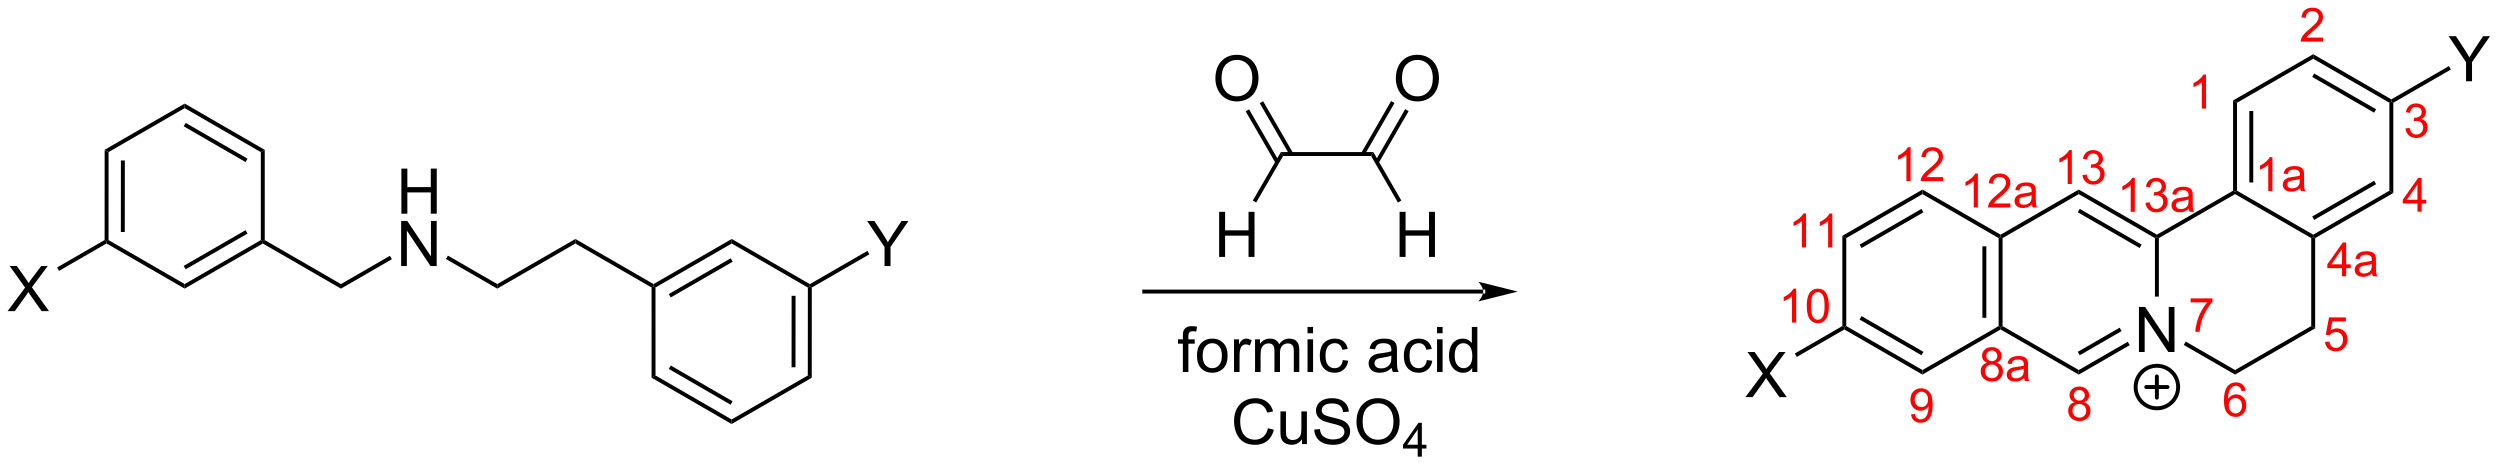 <?xml version="1.0" encoding="UTF-8"?>
<!DOCTYPE svg PUBLIC '-//W3C//DTD SVG 1.0//EN'
          'http://www.w3.org/TR/2001/REC-SVG-20010904/DTD/svg10.dtd'>
<svg stroke-dasharray="none" shape-rendering="auto" xmlns="http://www.w3.org/2000/svg" font-family="'Dialog'" text-rendering="auto" width="871" fill-opacity="1" color-interpolation="auto" color-rendering="auto" preserveAspectRatio="xMidYMid meet" font-size="12px" viewBox="0 0 871 162" fill="black" xmlns:xlink="http://www.w3.org/1999/xlink" stroke="black" image-rendering="auto" stroke-miterlimit="10" stroke-linecap="square" stroke-linejoin="miter" font-style="normal" stroke-width="1" height="162" stroke-dashoffset="0" font-weight="normal" stroke-opacity="1"
><!--Generated by the Batik Graphics2D SVG Generator--><defs id="genericDefs"
  /><g
  ><defs id="defs1"
    ><clipPath clipPathUnits="userSpaceOnUse" id="clipPath1"
      ><path d="M0.683 5.262 L326.994 5.262 L326.994 65.92 L0.683 65.92 L0.683 5.262 Z"
      /></clipPath
      ><clipPath clipPathUnits="userSpaceOnUse" id="clipPath2"
      ><path d="M-1.236 27.346 L-1.236 86.319 L316.002 86.319 L316.002 27.346 Z"
      /></clipPath
    ></defs
    ><g transform="scale(2.667,2.667) translate(-0.683,-5.262) matrix(1.029,0,0,1.029,1.954,-22.867)"
    ><path d="M12.544 57.836 L12.294 57.98 L12.044 57.836 L12.05 46.374 L12.55 46.663 ZM14.607 56.79 L14.613 47.711 L14.113 47.71 L14.107 56.79 Z" stroke="none" clip-path="url(#clipPath2)"
    /></g
    ><g transform="matrix(2.743,0,0,2.743,3.389,-75.009)"
    ><path d="M12.55 46.663 L12.05 46.374 L22.224 40.502 L22.224 41.08 Z" stroke="none" clip-path="url(#clipPath2)"
    /></g
    ><g transform="matrix(2.743,0,0,2.743,3.389,-75.009)"
    ><path d="M22.224 41.08 L22.224 40.502 L32.391 46.38 L31.892 46.669 ZM22.098 43.389 L29.954 47.931 L30.205 47.498 L22.348 42.956 Z" stroke="none" clip-path="url(#clipPath2)"
    /></g
    ><g transform="matrix(2.743,0,0,2.743,3.389,-75.009)"
    ><path d="M31.892 46.669 L32.391 46.38 L32.393 57.842 L32.143 57.986 L31.893 57.842 Z" stroke="none" clip-path="url(#clipPath2)"
    /></g
    ><g transform="matrix(2.743,0,0,2.743,3.389,-75.009)"
    ><path d="M31.893 57.842 L32.143 57.986 L32.143 58.275 L22.219 64.003 L22.219 63.426 ZM29.955 56.579 L22.095 61.116 L22.345 61.549 L30.205 57.012 Z" stroke="none" clip-path="url(#clipPath2)"
    /></g
    ><g transform="matrix(2.743,0,0,2.743,3.389,-75.009)"
    ><path d="M22.219 63.426 L22.219 64.003 L12.294 58.269 L12.294 57.98 L12.544 57.836 Z" stroke="none" clip-path="url(#clipPath2)"
    /></g
    ><g transform="matrix(2.743,0,0,2.743,3.389,-75.009)"
    ><path d="M-0.264 66.861 L1.95 63.876 L-0.003 61.134 L0.9 61.134 L1.94 62.603 Q2.263 63.059 2.401 63.306 Q2.591 62.993 2.854 62.652 L4.005 61.134 L4.83 61.134 L2.817 63.832 L4.987 66.861 L4.049 66.861 L2.606 64.816 Q2.486 64.642 2.356 64.434 Q2.166 64.746 2.083 64.863 L0.645 66.861 L-0.264 66.861 Z" stroke="none" clip-path="url(#clipPath2)"
    /></g
    ><g transform="matrix(2.743,0,0,2.743,3.389,-75.009)"
    ><path d="M12.044 57.836 L12.294 57.98 L12.294 58.269 L6.262 61.751 L6.012 61.318 Z" stroke="none" clip-path="url(#clipPath2)"
    /></g
    ><g transform="matrix(2.743,0,0,2.743,3.389,-75.009)"
    ><path d="M32.143 58.275 L32.143 57.986 L32.393 57.842 L42.069 63.428 L42.069 64.006 Z" stroke="none" clip-path="url(#clipPath2)"
    /></g
    ><g transform="matrix(2.743,0,0,2.743,3.389,-75.009)"
    ><path d="M101.373 63.867 L101.623 63.723 L101.873 63.868 L101.867 75.327 L101.367 75.038 ZM99.31 64.913 L99.305 73.991 L99.805 73.991 L99.81 64.913 Z" stroke="none" clip-path="url(#clipPath2)"
    /></g
    ><g transform="matrix(2.743,0,0,2.743,3.389,-75.009)"
    ><path d="M101.367 75.038 L101.867 75.327 L91.688 81.202 L91.688 80.624 Z" stroke="none" clip-path="url(#clipPath2)"
    /></g
    ><g transform="matrix(2.743,0,0,2.743,3.389,-75.009)"
    ><path d="M91.688 80.624 L91.688 81.202 L81.524 75.321 L82.024 75.033 ZM91.814 78.316 L83.96 73.772 L83.71 74.204 L91.564 78.748 Z" stroke="none" clip-path="url(#clipPath2)"
    /></g
    ><g transform="matrix(2.743,0,0,2.743,3.389,-75.009)"
    ><path d="M82.024 75.033 L81.524 75.321 L81.522 63.861 L81.772 63.717 L82.022 63.861 Z" stroke="none" clip-path="url(#clipPath2)"
    /></g
    ><g transform="matrix(2.743,0,0,2.743,3.389,-75.009)"
    ><path d="M82.022 63.861 L81.772 63.717 L81.772 63.428 L91.701 57.698 L91.701 58.275 ZM83.96 65.125 L91.825 60.586 L91.575 60.153 L83.711 64.692 Z" stroke="none" clip-path="url(#clipPath2)"
    /></g
    ><g transform="matrix(2.743,0,0,2.743,3.389,-75.009)"
    ><path d="M91.701 58.275 L91.701 57.698 L101.623 63.435 L101.623 63.723 L101.373 63.867 Z" stroke="none" clip-path="url(#clipPath2)"
    /></g
    ><g transform="matrix(2.743,0,0,2.743,3.389,-75.009)"
    ><path d="M81.772 63.428 L81.772 63.717 L81.522 63.861 L71.846 58.275 L71.846 57.698 Z" stroke="none" clip-path="url(#clipPath2)"
    /></g
    ><g transform="matrix(2.743,0,0,2.743,3.389,-75.009)"
    ><path d="M71.846 57.698 L71.846 58.275 L61.92 64.006 L61.92 63.428 Z" stroke="none" clip-path="url(#clipPath2)"
    /></g
    ><g transform="matrix(2.743,0,0,2.743,3.389,-75.009)"
    ><path d="M49.746 54.486 L49.746 48.76 L50.504 48.76 L50.504 51.111 L53.481 51.111 L53.481 48.76 L54.239 48.76 L54.239 54.486 L53.481 54.486 L53.481 51.786 L50.504 51.786 L50.504 54.486 L49.746 54.486 Z" stroke="none" clip-path="url(#clipPath2)"
    /></g
    ><g transform="matrix(2.743,0,0,2.743,3.389,-75.009)"
    ><path d="M49.715 61.136 L49.715 55.41 L50.494 55.41 L53.502 59.905 L53.502 55.41 L54.228 55.41 L54.228 61.136 L53.45 61.136 L50.442 56.636 L50.442 61.136 L49.715 61.136 Z" stroke="none" clip-path="url(#clipPath2)"
    /></g
    ><g transform="matrix(2.743,0,0,2.743,3.389,-75.009)"
    ><path d="M61.92 63.428 L61.92 64.006 L55.406 60.245 L55.656 59.812 Z" stroke="none" clip-path="url(#clipPath2)"
    /></g
    ><g transform="matrix(2.743,0,0,2.743,3.389,-75.009)"
    ><path d="M111.113 61.143 L111.113 58.716 L108.904 55.416 L109.826 55.416 L110.957 57.143 Q111.269 57.627 111.537 58.111 Q111.795 57.661 112.162 57.098 L113.272 55.416 L114.154 55.416 L111.871 58.716 L111.871 61.143 L111.113 61.143 Z" stroke="none" clip-path="url(#clipPath2)"
    /></g
    ><g transform="matrix(2.743,0,0,2.743,3.389,-75.009)"
    ><path d="M101.873 63.868 L101.623 63.723 L101.623 63.435 L108.939 59.211 L109.189 59.644 Z" stroke="none" clip-path="url(#clipPath2)"
    /></g
    ><g transform="matrix(2.743,0,0,2.743,3.389,-75.009)"
    ><path d="M48.29 59.836 L48.54 60.269 L42.069 64.006 L42.069 63.428 Z" stroke="none" clip-path="url(#clipPath2)"
    /></g
    ><g transform="matrix(2.743,0,0,2.743,3.389,-75.009)"
    ><path d="M187.164 64.629 L187.164 64.629 L144.101 64.629 L143.851 64.629 L143.851 64.129 L144.101 64.129 L187.164 64.129 L187.414 64.129 L187.414 64.629 ZM191.539 64.379 L186.539 63.129 C186.539 63.129 187.164 63.832 187.164 64.379 C187.164 64.926 186.539 65.629 186.539 65.629 Z" stroke="none" clip-path="url(#clipPath2)"
    /></g
    ><g transform="matrix(2.743,0,0,2.743,3.389,-75.009)"
    ><path d="M161.739 47.158 L161.451 46.658 L173.199 46.658 L172.911 47.158 Z" stroke="none" clip-path="url(#clipPath2)"
    /></g
    ><g transform="matrix(2.743,0,0,2.743,3.389,-75.009)"
    ><path d="M153.137 37.343 Q153.137 35.916 153.903 35.111 Q154.669 34.304 155.88 34.304 Q156.671 34.304 157.307 34.684 Q157.945 35.061 158.278 35.739 Q158.614 36.416 158.614 37.275 Q158.614 38.147 158.262 38.835 Q157.911 39.522 157.265 39.877 Q156.622 40.231 155.874 40.231 Q155.067 40.231 154.429 39.84 Q153.794 39.447 153.465 38.772 Q153.137 38.095 153.137 37.343 ZM153.919 37.353 Q153.919 38.389 154.473 38.986 Q155.031 39.58 155.872 39.58 Q156.726 39.58 157.278 38.978 Q157.833 38.377 157.833 37.272 Q157.833 36.572 157.596 36.051 Q157.359 35.53 156.903 35.244 Q156.45 34.955 155.882 34.955 Q155.077 34.955 154.497 35.509 Q153.919 36.061 153.919 37.353 Z" stroke="none" clip-path="url(#clipPath2)"
    /></g
    ><g transform="matrix(2.743,0,0,2.743,3.389,-75.009)"
    ><path d="M163.003 46.783 L159.201 40.202 L158.768 40.452 L162.57 47.033 ZM161.215 47.814 L157.414 41.234 L156.981 41.484 L160.782 48.064 Z" stroke="none" clip-path="url(#clipPath2)"
    /></g
    ><g transform="matrix(2.743,0,0,2.743,3.389,-75.009)"
    ><path d="M176.058 37.343 Q176.058 35.916 176.823 35.111 Q177.589 34.304 178.8 34.304 Q179.591 34.304 180.227 34.684 Q180.865 35.061 181.198 35.739 Q181.534 36.416 181.534 37.275 Q181.534 38.147 181.183 38.835 Q180.831 39.522 180.185 39.877 Q179.542 40.231 178.794 40.231 Q177.987 40.231 177.349 39.84 Q176.714 39.447 176.386 38.772 Q176.058 38.095 176.058 37.343 ZM176.839 37.353 Q176.839 38.389 177.393 38.986 Q177.951 39.58 178.792 39.58 Q179.646 39.58 180.198 38.978 Q180.753 38.377 180.753 37.272 Q180.753 36.572 180.516 36.051 Q180.279 35.53 179.823 35.244 Q179.37 34.955 178.802 34.955 Q177.998 34.955 177.417 35.509 Q176.839 36.061 176.839 37.353 Z" stroke="none" clip-path="url(#clipPath2)"
    /></g
    ><g transform="matrix(2.743,0,0,2.743,3.389,-75.009)"
    ><path d="M173.867 48.065 L177.676 41.461 L177.243 41.212 L173.434 47.815 ZM172.081 47.033 L175.889 40.431 L175.456 40.181 L171.648 46.783 Z" stroke="none" clip-path="url(#clipPath2)"
    /></g
    ><g transform="matrix(2.743,0,0,2.743,3.389,-75.009)"
    ><path d="M153.613 59.977 L153.613 54.251 L154.37 54.251 L154.37 56.602 L157.347 56.602 L157.347 54.251 L158.105 54.251 L158.105 59.977 L157.347 59.977 L157.347 57.277 L154.37 57.277 L154.37 59.977 L153.613 59.977 Z" stroke="none" clip-path="url(#clipPath2)"
    /></g
    ><g transform="matrix(2.743,0,0,2.743,3.389,-75.009)"
    ><path d="M161.451 46.658 L161.739 47.158 L158.323 53.068 L157.89 52.818 Z" stroke="none" clip-path="url(#clipPath2)"
    /></g
    ><g transform="matrix(2.743,0,0,2.743,3.389,-75.009)"
    ><path d="M176.533 59.977 L176.533 54.251 L177.291 54.251 L177.291 56.602 L180.267 56.602 L180.267 54.251 L181.025 54.251 L181.025 59.977 L180.267 59.977 L180.267 57.277 L177.291 57.277 L177.291 59.977 L176.533 59.977 Z" stroke="none" clip-path="url(#clipPath2)"
    /></g
    ><g transform="matrix(2.743,0,0,2.743,3.389,-75.009)"
    ><path d="M172.911 47.158 L173.199 46.658 L176.755 52.818 L176.322 53.068 Z" stroke="none" clip-path="url(#clipPath2)"
    /></g
    ><g transform="matrix(2.743,0,0,2.743,3.389,-75.009)"
    ><path d="M149.004 74.596 L149.004 70.995 L148.385 70.995 L148.385 70.448 L149.004 70.448 L149.004 70.005 Q149.004 69.588 149.08 69.385 Q149.181 69.112 149.437 68.943 Q149.692 68.771 150.153 68.771 Q150.45 68.771 150.809 68.841 L150.705 69.456 Q150.486 69.417 150.291 69.417 Q149.971 69.417 149.838 69.555 Q149.705 69.69 149.705 70.065 L149.705 70.448 L150.512 70.448 L150.512 70.995 L149.705 70.995 L149.705 74.596 L149.004 74.596 ZM150.797 72.521 Q150.797 71.37 151.438 70.815 Q151.975 70.354 152.743 70.354 Q153.6 70.354 154.141 70.914 Q154.685 71.474 154.685 72.463 Q154.685 73.263 154.443 73.724 Q154.204 74.182 153.745 74.437 Q153.287 74.69 152.743 74.69 Q151.873 74.69 151.334 74.133 Q150.797 73.573 150.797 72.521 ZM151.521 72.521 Q151.521 73.318 151.868 73.716 Q152.217 74.112 152.743 74.112 Q153.266 74.112 153.613 73.713 Q153.961 73.315 153.961 72.497 Q153.961 71.729 153.613 71.333 Q153.263 70.935 152.743 70.935 Q152.217 70.935 151.868 71.331 Q151.521 71.724 151.521 72.521 ZM155.502 74.596 L155.502 70.448 L156.135 70.448 L156.135 71.076 Q156.377 70.635 156.58 70.495 Q156.786 70.354 157.033 70.354 Q157.387 70.354 157.754 70.581 L157.512 71.232 Q157.254 71.081 156.997 71.081 Q156.767 71.081 156.583 71.219 Q156.4 71.357 156.322 71.604 Q156.205 71.979 156.205 72.424 L156.205 74.596 L155.502 74.596 ZM158.174 74.596 L158.174 70.448 L158.801 70.448 L158.801 71.029 Q158.997 70.724 159.32 70.539 Q159.645 70.354 160.059 70.354 Q160.52 70.354 160.814 70.547 Q161.111 70.737 161.231 71.081 Q161.723 70.354 162.512 70.354 Q163.129 70.354 163.46 70.695 Q163.793 71.036 163.793 71.747 L163.793 74.596 L163.096 74.596 L163.096 71.982 Q163.096 71.56 163.025 71.375 Q162.958 71.19 162.778 71.078 Q162.598 70.963 162.356 70.963 Q161.918 70.963 161.629 71.255 Q161.34 71.544 161.34 72.185 L161.34 74.596 L160.637 74.596 L160.637 71.901 Q160.637 71.432 160.465 71.198 Q160.293 70.963 159.903 70.963 Q159.606 70.963 159.353 71.12 Q159.103 71.276 158.989 71.578 Q158.877 71.877 158.877 72.443 L158.877 74.596 L158.174 74.596 ZM164.84 69.677 L164.84 68.87 L165.543 68.87 L165.543 69.677 L164.84 69.677 ZM164.84 74.596 L164.84 70.448 L165.543 70.448 L165.543 74.596 L164.84 74.596 ZM169.321 73.076 L170.013 73.167 Q169.899 73.88 169.433 74.286 Q168.967 74.69 168.287 74.69 Q167.435 74.69 166.917 74.133 Q166.399 73.576 166.399 72.536 Q166.399 71.865 166.62 71.362 Q166.844 70.857 167.3 70.607 Q167.756 70.354 168.29 70.354 Q168.967 70.354 169.396 70.695 Q169.826 71.036 169.946 71.667 L169.263 71.771 Q169.165 71.354 168.917 71.143 Q168.67 70.932 168.318 70.932 Q167.787 70.932 167.454 71.312 Q167.123 71.693 167.123 72.518 Q167.123 73.354 167.443 73.734 Q167.763 74.112 168.279 74.112 Q168.693 74.112 168.969 73.859 Q169.248 73.604 169.321 73.076 ZM175.543 74.083 Q175.153 74.417 174.791 74.555 Q174.431 74.69 174.017 74.69 Q173.333 74.69 172.965 74.357 Q172.598 74.021 172.598 73.502 Q172.598 73.198 172.736 72.945 Q172.877 72.693 173.101 72.542 Q173.325 72.388 173.606 72.31 Q173.814 72.255 174.231 72.206 Q175.083 72.104 175.486 71.963 Q175.489 71.818 175.489 71.779 Q175.489 71.349 175.291 71.174 Q175.02 70.935 174.489 70.935 Q173.994 70.935 173.757 71.109 Q173.52 71.284 173.408 71.724 L172.721 71.63 Q172.814 71.19 173.028 70.919 Q173.244 70.646 173.65 70.5 Q174.056 70.354 174.59 70.354 Q175.122 70.354 175.452 70.479 Q175.786 70.604 175.942 70.794 Q176.098 70.982 176.161 71.271 Q176.197 71.451 176.197 71.919 L176.197 72.857 Q176.197 73.838 176.241 74.099 Q176.286 74.357 176.418 74.596 L175.684 74.596 Q175.575 74.377 175.543 74.083 ZM175.486 72.513 Q175.103 72.669 174.338 72.779 Q173.903 72.841 173.723 72.919 Q173.543 72.997 173.445 73.148 Q173.348 73.299 173.348 73.482 Q173.348 73.763 173.562 73.951 Q173.775 74.138 174.184 74.138 Q174.59 74.138 174.905 73.961 Q175.223 73.784 175.372 73.474 Q175.486 73.237 175.486 72.771 L175.486 72.513 ZM179.993 73.076 L180.685 73.167 Q180.571 73.88 180.105 74.286 Q179.638 74.69 178.959 74.69 Q178.107 74.69 177.589 74.133 Q177.071 73.576 177.071 72.536 Q177.071 71.865 177.292 71.362 Q177.516 70.857 177.972 70.607 Q178.428 70.354 178.961 70.354 Q179.638 70.354 180.068 70.695 Q180.498 71.036 180.618 71.667 L179.935 71.771 Q179.836 71.354 179.589 71.143 Q179.342 70.932 178.99 70.932 Q178.459 70.932 178.125 71.312 Q177.795 71.693 177.795 72.518 Q177.795 73.354 178.115 73.734 Q178.435 74.112 178.951 74.112 Q179.365 74.112 179.641 73.859 Q179.92 73.604 179.993 73.076 ZM181.29 69.677 L181.29 68.87 L181.993 68.87 L181.993 69.677 L181.29 69.677 ZM181.29 74.596 L181.29 70.448 L181.993 70.448 L181.993 74.596 L181.29 74.596 ZM185.754 74.596 L185.754 74.073 Q185.361 74.69 184.596 74.69 Q184.098 74.69 183.681 74.417 Q183.267 74.143 183.038 73.654 Q182.809 73.161 182.809 72.526 Q182.809 71.904 183.015 71.398 Q183.223 70.893 183.637 70.625 Q184.051 70.354 184.564 70.354 Q184.939 70.354 185.231 70.513 Q185.525 70.669 185.708 70.924 L185.708 68.87 L186.408 68.87 L186.408 74.596 L185.754 74.596 ZM183.533 72.526 Q183.533 73.323 183.869 73.719 Q184.205 74.112 184.661 74.112 Q185.122 74.112 185.445 73.734 Q185.767 73.357 185.767 72.583 Q185.767 71.732 185.439 71.333 Q185.111 70.935 184.629 70.935 Q184.161 70.935 183.846 71.318 Q183.533 71.701 183.533 72.526 Z" stroke="none" clip-path="url(#clipPath2)"
    /></g
    ><g transform="matrix(2.743,0,0,2.743,3.389,-75.009)"
    ><path d="M159.811 81.739 L160.569 81.929 Q160.332 82.864 159.712 83.356 Q159.092 83.845 158.199 83.845 Q157.272 83.845 156.691 83.468 Q156.113 83.09 155.808 82.376 Q155.506 81.66 155.506 80.84 Q155.506 79.944 155.847 79.28 Q156.191 78.614 156.821 78.267 Q157.452 77.921 158.209 77.921 Q159.069 77.921 159.655 78.358 Q160.241 78.796 160.472 79.59 L159.725 79.764 Q159.527 79.139 159.147 78.856 Q158.769 78.569 158.194 78.569 Q157.535 78.569 157.09 78.887 Q156.647 79.202 156.467 79.736 Q156.288 80.27 156.288 80.835 Q156.288 81.567 156.501 82.111 Q156.715 82.655 157.163 82.926 Q157.613 83.194 158.137 83.194 Q158.772 83.194 159.212 82.827 Q159.655 82.46 159.811 81.739 ZM164.133 83.746 L164.133 83.137 Q163.648 83.84 162.815 83.84 Q162.448 83.84 162.13 83.699 Q161.812 83.559 161.656 83.345 Q161.502 83.132 161.44 82.824 Q161.398 82.616 161.398 82.168 L161.398 79.598 L162.101 79.598 L162.101 81.897 Q162.101 82.449 162.143 82.639 Q162.211 82.918 162.424 83.077 Q162.64 83.233 162.956 83.233 Q163.273 83.233 163.549 83.072 Q163.828 82.91 163.942 82.632 Q164.057 82.35 164.057 81.819 L164.057 79.598 L164.76 79.598 L164.76 83.746 L164.133 83.746 ZM165.694 81.905 L166.41 81.843 Q166.459 82.272 166.644 82.548 Q166.832 82.824 167.222 82.994 Q167.613 83.163 168.1 83.163 Q168.535 83.163 168.866 83.035 Q169.199 82.905 169.361 82.681 Q169.522 82.457 169.522 82.192 Q169.522 81.921 169.366 81.72 Q169.209 81.52 168.85 81.382 Q168.621 81.293 167.832 81.103 Q167.043 80.913 166.725 80.746 Q166.316 80.53 166.113 80.212 Q165.913 79.895 165.913 79.499 Q165.913 79.067 166.157 78.689 Q166.405 78.311 166.876 78.116 Q167.35 77.921 167.928 77.921 Q168.566 77.921 169.051 78.126 Q169.538 78.332 169.798 78.731 Q170.061 79.129 170.082 79.632 L169.355 79.686 Q169.295 79.145 168.957 78.869 Q168.621 78.59 167.959 78.59 Q167.272 78.59 166.957 78.843 Q166.644 79.093 166.644 79.449 Q166.644 79.757 166.866 79.957 Q167.084 80.155 168.009 80.366 Q168.933 80.574 169.277 80.731 Q169.777 80.96 170.014 81.314 Q170.254 81.668 170.254 82.129 Q170.254 82.585 169.991 82.991 Q169.73 83.395 169.238 83.621 Q168.749 83.845 168.137 83.845 Q167.358 83.845 166.832 83.619 Q166.308 83.389 166.009 82.936 Q165.709 82.481 165.694 81.905 ZM171.058 80.957 Q171.058 79.53 171.824 78.725 Q172.59 77.918 173.801 77.918 Q174.592 77.918 175.228 78.298 Q175.866 78.676 176.199 79.353 Q176.535 80.03 176.535 80.889 Q176.535 81.762 176.183 82.449 Q175.832 83.137 175.186 83.491 Q174.543 83.845 173.795 83.845 Q172.988 83.845 172.35 83.455 Q171.715 83.061 171.387 82.387 Q171.058 81.71 171.058 80.957 ZM171.84 80.968 Q171.84 82.004 172.394 82.6 Q172.952 83.194 173.793 83.194 Q174.647 83.194 175.199 82.593 Q175.754 81.991 175.754 80.887 Q175.754 80.186 175.517 79.666 Q175.28 79.145 174.824 78.858 Q174.371 78.569 173.803 78.569 Q172.999 78.569 172.418 79.124 Q171.84 79.676 171.84 80.968 Z" stroke="none" clip-path="url(#clipPath2)"
    /></g
    ><g transform="matrix(2.743,0,0,2.743,3.389,-75.009)"
    ><path d="M178.833 85.346 L178.833 84.317 L176.969 84.317 L176.969 83.835 L178.93 81.051 L179.36 81.051 L179.36 83.835 L179.94 83.835 L179.94 84.317 L179.36 84.317 L179.36 85.346 L178.833 85.346 ZM178.833 83.835 L178.833 81.897 L177.489 83.835 L178.833 83.835 Z" stroke="none" clip-path="url(#clipPath2)"
    /></g
    ><g transform="matrix(2.743,0,0,2.743,3.389,-75.009)"
    ><path d="M311.988 37.67 L311.988 35.243 L309.78 31.944 L310.702 31.944 L311.832 33.67 Q312.145 34.154 312.413 34.639 Q312.671 34.188 313.038 33.626 L314.147 31.944 L315.03 31.944 L312.746 35.243 L312.746 37.67 L311.988 37.67 Z" stroke="none" clip-path="url(#clipPath2)"
    /></g
    ><g transform="matrix(2.743,0,0,2.743,3.389,-75.009)"
    ><path d="M270.442 72.054 L270.442 66.328 L271.221 66.328 L274.229 70.822 L274.229 66.328 L274.955 66.328 L274.955 72.054 L274.176 72.054 L271.169 67.554 L271.169 72.054 L270.442 72.054 Z" stroke="none" clip-path="url(#clipPath2)"
    /></g
    ><g transform="matrix(2.743,0,0,2.743,3.389,-75.009)"
    ><path d="M220.461 77.785 L222.674 74.8 L220.721 72.058 L221.625 72.058 L222.664 73.527 Q222.987 73.983 223.125 74.23 Q223.315 73.918 223.578 73.576 L224.729 72.058 L225.555 72.058 L223.542 74.756 L225.711 77.785 L224.774 77.785 L223.331 75.74 Q223.211 75.566 223.081 75.358 Q222.891 75.67 222.807 75.787 L221.37 77.785 L220.461 77.785 Z" stroke="none" clip-path="url(#clipPath2)"
    /></g
    ><g transform="matrix(2.743,0,0,2.743,3.389,-75.009)"
    ><path d="M309.815 35.738 L310.065 36.172 L302.749 40.395 L302.499 40.251 L302.499 39.962 Z" stroke="none" clip-path="url(#clipPath2)"
    /></g
    ><g transform="matrix(2.743,0,0,2.743,3.389,-75.009)"
    ><path d="M302.249 40.395 L302.499 40.251 L302.749 40.395 L302.749 51.856 L302.249 51.568 Z" stroke="none" clip-path="url(#clipPath2)"
    /></g
    ><g transform="matrix(2.743,0,0,2.743,3.389,-75.009)"
    ><path d="M302.249 51.568 L302.749 51.856 L292.823 57.587 L292.573 57.443 L292.573 57.154 ZM300.311 50.304 L292.448 54.844 L292.698 55.277 L300.561 50.737 Z" stroke="none" clip-path="url(#clipPath2)"
    /></g
    ><g transform="matrix(2.743,0,0,2.743,3.389,-75.009)"
    ><path d="M292.323 57.587 L292.573 57.443 L292.823 57.587 L292.823 69.048 L292.323 68.76 Z" stroke="none" clip-path="url(#clipPath2)"
    /></g
    ><g transform="matrix(2.743,0,0,2.743,3.389,-75.009)"
    ><path d="M292.323 68.76 L292.823 69.048 L282.647 74.923 L282.647 74.346 Z" stroke="none" clip-path="url(#clipPath2)"
    /></g
    ><g transform="matrix(2.743,0,0,2.743,3.389,-75.009)"
    ><path d="M282.647 74.346 L282.647 74.923 L276.133 71.162 L276.383 70.729 Z" stroke="none" clip-path="url(#clipPath2)"
    /></g
    ><g transform="matrix(2.743,0,0,2.743,3.389,-75.009)"
    ><path d="M269.017 70.754 L269.267 71.187 L262.796 74.923 L262.796 74.346 ZM267.986 68.967 L262.671 72.036 L262.921 72.469 L268.236 69.4 Z" stroke="none" clip-path="url(#clipPath2)"
    /></g
    ><g transform="matrix(2.743,0,0,2.743,3.389,-75.009)"
    ><path d="M262.796 74.346 L262.796 74.923 L252.87 69.193 L252.87 68.904 L253.12 68.76 Z" stroke="none" clip-path="url(#clipPath2)"
    /></g
    ><g transform="matrix(2.743,0,0,2.743,3.389,-75.009)"
    ><path d="M252.62 68.76 L252.87 68.904 L252.87 69.193 L242.944 74.923 L242.944 74.346 Z" stroke="none" clip-path="url(#clipPath2)"
    /></g
    ><g transform="matrix(2.743,0,0,2.743,3.389,-75.009)"
    ><path d="M242.944 74.346 L242.944 74.923 L233.018 69.193 L233.018 68.904 L233.268 68.76 ZM243.069 72.036 L235.206 67.496 L234.956 67.93 L242.819 72.469 Z" stroke="none" clip-path="url(#clipPath2)"
    /></g
    ><g transform="matrix(2.743,0,0,2.743,3.389,-75.009)"
    ><path d="M232.768 68.76 L233.018 68.904 L233.018 69.193 L226.986 72.675 L226.736 72.242 Z" stroke="none" clip-path="url(#clipPath2)"
    /></g
    ><g transform="matrix(2.743,0,0,2.743,3.389,-75.009)"
    ><path d="M233.268 68.76 L233.018 68.904 L232.768 68.76 L232.768 57.298 L233.268 57.587 Z" stroke="none" clip-path="url(#clipPath2)"
    /></g
    ><g transform="matrix(2.743,0,0,2.743,3.389,-75.009)"
    ><path d="M233.268 57.587 L232.768 57.298 L242.944 51.423 L242.944 52.001 ZM235.206 58.85 L243.069 54.311 L242.819 53.878 L234.956 58.417 Z" stroke="none" clip-path="url(#clipPath2)"
    /></g
    ><g transform="matrix(2.743,0,0,2.743,3.389,-75.009)"
    ><path d="M242.944 52.001 L242.944 51.423 L252.87 57.154 L252.87 57.443 L252.62 57.587 Z" stroke="none" clip-path="url(#clipPath2)"
    /></g
    ><g transform="matrix(2.743,0,0,2.743,3.389,-75.009)"
    ><path d="M253.12 68.76 L252.87 68.904 L252.62 68.76 L252.62 57.587 L252.87 57.443 L253.12 57.587 ZM251.057 67.713 L251.057 58.634 L250.557 58.634 L250.557 67.713 Z" stroke="none" clip-path="url(#clipPath2)"
    /></g
    ><g transform="matrix(2.743,0,0,2.743,3.389,-75.009)"
    ><path d="M253.12 57.587 L252.87 57.443 L252.87 57.154 L262.796 51.423 L262.796 52.001 Z" stroke="none" clip-path="url(#clipPath2)"
    /></g
    ><g transform="matrix(2.743,0,0,2.743,3.389,-75.009)"
    ><path d="M262.796 52.001 L262.796 51.423 L272.721 57.154 L272.721 57.443 L272.471 57.587 ZM262.671 54.311 L270.533 58.85 L270.783 58.417 L262.921 53.878 Z" stroke="none" clip-path="url(#clipPath2)"
    /></g
    ><g transform="matrix(2.743,0,0,2.743,3.389,-75.009)"
    ><path d="M272.971 65.02 L272.471 65.02 L272.471 57.587 L272.721 57.443 L272.971 57.587 Z" stroke="none" clip-path="url(#clipPath2)"
    /></g
    ><g transform="matrix(2.743,0,0,2.743,3.389,-75.009)"
    ><path d="M272.971 57.587 L272.721 57.443 L272.721 57.154 L282.397 51.568 L282.647 51.712 L282.647 52.001 Z" stroke="none" clip-path="url(#clipPath2)"
    /></g
    ><g transform="matrix(2.743,0,0,2.743,3.389,-75.009)"
    ><path d="M292.573 57.154 L292.573 57.443 L292.323 57.587 L282.647 52.001 L282.647 51.712 L282.897 51.568 Z" stroke="none" clip-path="url(#clipPath2)"
    /></g
    ><g transform="matrix(2.743,0,0,2.743,3.389,-75.009)"
    ><path d="M282.897 51.568 L282.647 51.712 L282.397 51.568 L282.397 40.106 L282.897 40.395 ZM284.96 50.521 L284.96 41.442 L284.46 41.442 L284.46 50.521 Z" stroke="none" clip-path="url(#clipPath2)"
    /></g
    ><g transform="matrix(2.743,0,0,2.743,3.389,-75.009)"
    ><path d="M282.897 40.395 L282.397 40.106 L292.573 34.231 L292.573 34.809 Z" stroke="none" clip-path="url(#clipPath2)"
    /></g
    ><g transform="matrix(2.743,0,0,2.743,3.389,-75.009)"
    ><path d="M302.499 39.962 L302.499 40.251 L302.249 40.395 L292.573 34.809 L292.573 34.231 ZM300.561 41.225 L292.698 36.686 L292.448 37.119 L300.311 41.658 Z" stroke="none" clip-path="url(#clipPath2)"
    /></g
    ><g fill="red" transform="matrix(2.743,0,0,2.743,3.389,-75.009)" stroke="red"
    ><path d="M278.955 41.136 L278.428 41.136 L278.428 37.774 Q278.237 37.956 277.928 38.138 Q277.62 38.319 277.373 38.411 L277.373 37.901 Q277.815 37.692 278.145 37.397 Q278.477 37.1 278.616 36.823 L278.955 36.823 L278.955 41.136 Z" stroke="none" clip-path="url(#clipPath2)"
    /></g
    ><g fill="red" transform="matrix(2.743,0,0,2.743,3.389,-75.009)" stroke="red"
    ><path d="M293.825 32.123 L293.825 32.631 L290.985 32.631 Q290.979 32.44 291.048 32.264 Q291.155 31.975 291.393 31.694 Q291.634 31.412 292.085 31.043 Q292.784 30.469 293.03 30.133 Q293.276 29.797 293.276 29.498 Q293.276 29.186 293.051 28.971 Q292.829 28.754 292.468 28.754 Q292.087 28.754 291.858 28.983 Q291.63 29.211 291.628 29.616 L291.085 29.561 Q291.141 28.953 291.505 28.637 Q291.868 28.319 292.479 28.319 Q293.098 28.319 293.458 28.662 Q293.819 29.004 293.819 29.51 Q293.819 29.768 293.714 30.018 Q293.608 30.266 293.362 30.541 Q293.118 30.817 292.55 31.297 Q292.075 31.696 291.94 31.838 Q291.805 31.981 291.718 32.123 L293.825 32.123 Z" stroke="none" clip-path="url(#clipPath2)"
    /></g
    ><g fill="red" transform="matrix(2.743,0,0,2.743,3.389,-75.009)" stroke="red"
    ><path d="M304.292 43.66 L304.819 43.59 Q304.911 44.039 305.128 44.237 Q305.346 44.434 305.661 44.434 Q306.032 44.434 306.288 44.176 Q306.546 43.918 306.546 43.538 Q306.546 43.174 306.307 42.94 Q306.071 42.703 305.704 42.703 Q305.555 42.703 305.333 42.762 L305.391 42.299 Q305.444 42.305 305.475 42.305 Q305.813 42.305 306.083 42.129 Q306.352 41.953 306.352 41.586 Q306.352 41.297 306.155 41.108 Q305.96 40.916 305.649 40.916 Q305.341 40.916 305.135 41.11 Q304.93 41.303 304.872 41.69 L304.344 41.596 Q304.442 41.065 304.784 40.774 Q305.128 40.483 305.637 40.483 Q305.989 40.483 306.284 40.633 Q306.581 40.784 306.737 41.045 Q306.893 41.305 306.893 41.598 Q306.893 41.877 306.743 42.106 Q306.594 42.334 306.301 42.469 Q306.682 42.557 306.893 42.834 Q307.104 43.11 307.104 43.526 Q307.104 44.088 306.694 44.481 Q306.284 44.871 305.657 44.871 Q305.092 44.871 304.717 44.535 Q304.344 44.198 304.292 43.66 Z" stroke="none" clip-path="url(#clipPath2)"
    /></g
    ><g fill="red" transform="matrix(2.743,0,0,2.743,3.389,-75.009)" stroke="red"
    ><path d="M305.814 54.23 L305.814 53.2 L303.951 53.2 L303.951 52.718 L305.912 49.935 L306.342 49.935 L306.342 52.718 L306.922 52.718 L306.922 53.2 L306.342 53.2 L306.342 54.23 L305.814 54.23 ZM305.814 52.718 L305.814 50.781 L304.471 52.718 L305.814 52.718 Z" stroke="none" clip-path="url(#clipPath2)"
    /></g
    ><g fill="red" transform="matrix(2.743,0,0,2.743,3.389,-75.009)" stroke="red"
    ><path d="M287.392 51.62 L286.865 51.62 L286.865 48.259 Q286.674 48.44 286.365 48.622 Q286.057 48.804 285.81 48.895 L285.81 48.386 Q286.252 48.177 286.582 47.882 Q286.914 47.585 287.053 47.307 L287.392 47.307 L287.392 51.62 ZM290.919 51.235 Q290.626 51.485 290.354 51.589 Q290.085 51.69 289.774 51.69 Q289.261 51.69 288.985 51.44 Q288.71 51.188 288.71 50.8 Q288.71 50.571 288.813 50.382 Q288.919 50.192 289.087 50.079 Q289.255 49.964 289.466 49.905 Q289.622 49.864 289.934 49.827 Q290.573 49.751 290.876 49.645 Q290.878 49.536 290.878 49.507 Q290.878 49.184 290.729 49.054 Q290.526 48.874 290.128 48.874 Q289.757 48.874 289.579 49.005 Q289.401 49.136 289.317 49.466 L288.802 49.395 Q288.872 49.065 289.032 48.862 Q289.194 48.657 289.499 48.548 Q289.804 48.438 290.204 48.438 Q290.602 48.438 290.85 48.532 Q291.1 48.626 291.218 48.768 Q291.335 48.909 291.382 49.126 Q291.409 49.261 291.409 49.612 L291.409 50.315 Q291.409 51.052 291.442 51.247 Q291.475 51.44 291.575 51.62 L291.024 51.62 Q290.942 51.456 290.919 51.235 ZM290.876 50.057 Q290.589 50.175 290.014 50.257 Q289.688 50.304 289.554 50.362 Q289.419 50.421 289.345 50.534 Q289.272 50.647 289.272 50.784 Q289.272 50.995 289.433 51.136 Q289.593 51.276 289.899 51.276 Q290.204 51.276 290.44 51.143 Q290.679 51.011 290.79 50.778 Q290.876 50.6 290.876 50.251 L290.876 50.057 Z" stroke="none" clip-path="url(#clipPath2)"
    /></g
    ><g fill="red" transform="matrix(2.743,0,0,2.743,3.389,-75.009)" stroke="red"
    ><path d="M296.23 62.434 L296.23 61.405 L294.367 61.405 L294.367 60.922 L296.328 58.139 L296.757 58.139 L296.757 60.922 L297.337 60.922 L297.337 61.405 L296.757 61.405 L296.757 62.434 L296.23 62.434 ZM296.23 60.922 L296.23 58.985 L294.886 60.922 L296.23 60.922 ZM300.053 62.049 Q299.76 62.299 299.489 62.403 Q299.219 62.505 298.909 62.505 Q298.395 62.505 298.12 62.255 Q297.844 62.003 297.844 61.614 Q297.844 61.385 297.948 61.196 Q298.053 61.007 298.221 60.893 Q298.389 60.778 298.6 60.719 Q298.756 60.678 299.069 60.641 Q299.707 60.565 300.01 60.46 Q300.012 60.35 300.012 60.321 Q300.012 59.999 299.864 59.868 Q299.661 59.688 299.262 59.688 Q298.891 59.688 298.713 59.819 Q298.536 59.95 298.452 60.28 L297.936 60.21 Q298.006 59.88 298.166 59.676 Q298.329 59.471 298.633 59.362 Q298.938 59.253 299.338 59.253 Q299.737 59.253 299.985 59.346 Q300.235 59.44 300.352 59.583 Q300.469 59.723 300.516 59.94 Q300.543 60.075 300.543 60.426 L300.543 61.13 Q300.543 61.866 300.577 62.061 Q300.61 62.255 300.709 62.434 L300.159 62.434 Q300.077 62.27 300.053 62.049 ZM300.01 60.872 Q299.723 60.989 299.149 61.071 Q298.823 61.118 298.688 61.176 Q298.553 61.235 298.479 61.348 Q298.407 61.462 298.407 61.598 Q298.407 61.809 298.567 61.95 Q298.727 62.09 299.034 62.09 Q299.338 62.09 299.575 61.958 Q299.813 61.825 299.924 61.592 Q300.01 61.415 300.01 61.065 L300.01 60.872 Z" stroke="none" clip-path="url(#clipPath2)"
    /></g
    ><g fill="red" transform="matrix(2.743,0,0,2.743,3.389,-75.009)" stroke="red"
    ><path d="M294.075 70.773 L294.628 70.727 Q294.691 71.131 294.913 71.334 Q295.138 71.537 295.454 71.537 Q295.835 71.537 296.099 71.25 Q296.363 70.963 296.363 70.488 Q296.363 70.037 296.109 69.777 Q295.857 69.516 295.447 69.516 Q295.191 69.516 294.986 69.633 Q294.781 69.748 294.663 69.932 L294.169 69.867 L294.585 67.662 L296.72 67.662 L296.72 68.166 L295.007 68.166 L294.775 69.32 Q295.161 69.051 295.587 69.051 Q296.15 69.051 296.536 69.441 Q296.923 69.83 296.923 70.441 Q296.923 71.025 296.583 71.449 Q296.169 71.973 295.454 71.973 Q294.868 71.973 294.497 71.644 Q294.128 71.314 294.075 70.773 Z" stroke="none" clip-path="url(#clipPath2)"
    /></g
    ><g fill="red" transform="matrix(2.743,0,0,2.743,3.389,-75.009)" stroke="red"
    ><path d="M283.995 76.979 L283.47 77.02 Q283.399 76.709 283.27 76.569 Q283.058 76.344 282.743 76.344 Q282.491 76.344 282.302 76.485 Q282.052 76.666 281.907 77.016 Q281.765 77.364 281.759 78.008 Q281.95 77.717 282.226 77.577 Q282.501 77.436 282.802 77.436 Q283.329 77.436 283.7 77.825 Q284.071 78.213 284.071 78.829 Q284.071 79.233 283.895 79.581 Q283.722 79.926 283.417 80.112 Q283.112 80.297 282.726 80.297 Q282.067 80.297 281.651 79.813 Q281.235 79.327 281.235 78.213 Q281.235 76.967 281.694 76.403 Q282.097 75.911 282.776 75.911 Q283.282 75.911 283.606 76.196 Q283.931 76.479 283.995 76.979 ZM281.841 78.831 Q281.841 79.104 281.956 79.354 Q282.073 79.602 282.28 79.733 Q282.489 79.862 282.718 79.862 Q283.052 79.862 283.292 79.592 Q283.532 79.323 283.532 78.86 Q283.532 78.415 283.294 78.159 Q283.058 77.903 282.696 77.903 Q282.339 77.903 282.089 78.159 Q281.841 78.415 281.841 78.831 Z" stroke="none" clip-path="url(#clipPath2)"
    /></g
    ><g fill="red" transform="matrix(2.743,0,0,2.743,3.389,-75.009)" stroke="red"
    ><path d="M262.271 78.425 Q261.942 78.306 261.784 78.084 Q261.626 77.861 261.626 77.55 Q261.626 77.082 261.962 76.763 Q262.3 76.443 262.861 76.443 Q263.423 76.443 263.765 76.769 Q264.109 77.095 264.109 77.564 Q264.109 77.863 263.95 78.086 Q263.794 78.306 263.476 78.425 Q263.87 78.554 264.077 78.841 Q264.284 79.129 264.284 79.527 Q264.284 80.078 263.894 80.455 Q263.505 80.83 262.868 80.83 Q262.234 80.83 261.843 80.453 Q261.454 80.076 261.454 79.513 Q261.454 79.093 261.665 78.812 Q261.878 78.529 262.271 78.425 ZM262.165 77.533 Q262.165 77.838 262.361 78.031 Q262.558 78.224 262.872 78.224 Q263.177 78.224 263.37 78.033 Q263.566 77.84 263.566 77.562 Q263.566 77.271 263.364 77.074 Q263.165 76.877 262.866 76.877 Q262.564 76.877 262.364 77.07 Q262.165 77.263 262.165 77.533 ZM261.995 79.515 Q261.995 79.742 262.103 79.953 Q262.21 80.164 262.421 80.279 Q262.632 80.394 262.874 80.394 Q263.253 80.394 263.499 80.152 Q263.745 79.908 263.745 79.533 Q263.745 79.152 263.491 78.904 Q263.238 78.654 262.857 78.654 Q262.486 78.654 262.239 78.9 Q261.995 79.146 261.995 79.515 Z" stroke="none" clip-path="url(#clipPath2)"
    /></g
    ><g fill="red" transform="matrix(2.743,0,0,2.743,3.389,-75.009)" stroke="red"
    ><path d="M251.156 73.416 Q250.828 73.297 250.67 73.074 Q250.512 72.851 250.512 72.541 Q250.512 72.072 250.848 71.754 Q251.186 71.433 251.746 71.433 Q252.309 71.433 252.651 71.76 Q252.994 72.086 252.994 72.554 Q252.994 72.853 252.836 73.076 Q252.68 73.297 252.362 73.416 Q252.756 73.545 252.963 73.832 Q253.17 74.119 253.17 74.517 Q253.17 75.068 252.78 75.445 Q252.391 75.82 251.754 75.82 Q251.119 75.82 250.729 75.443 Q250.34 75.066 250.34 74.504 Q250.34 74.084 250.551 73.802 Q250.764 73.519 251.156 73.416 ZM251.051 72.523 Q251.051 72.828 251.246 73.021 Q251.444 73.215 251.758 73.215 Q252.063 73.215 252.256 73.023 Q252.451 72.83 252.451 72.552 Q252.451 72.261 252.25 72.064 Q252.051 71.867 251.752 71.867 Q251.449 71.867 251.25 72.06 Q251.051 72.254 251.051 72.523 ZM250.881 74.506 Q250.881 74.732 250.988 74.943 Q251.096 75.154 251.307 75.269 Q251.518 75.385 251.76 75.385 Q252.139 75.385 252.385 75.142 Q252.631 74.898 252.631 74.523 Q252.631 74.142 252.377 73.894 Q252.123 73.644 251.742 73.644 Q251.371 73.644 251.125 73.89 Q250.881 74.136 250.881 74.506 ZM255.859 75.361 Q255.566 75.611 255.294 75.715 Q255.025 75.816 254.714 75.816 Q254.2 75.816 253.925 75.566 Q253.65 75.314 253.65 74.925 Q253.65 74.697 253.753 74.507 Q253.859 74.318 254.027 74.205 Q254.195 74.09 254.405 74.031 Q254.562 73.99 254.874 73.953 Q255.513 73.877 255.816 73.771 Q255.818 73.662 255.818 73.632 Q255.818 73.31 255.669 73.179 Q255.466 73 255.068 73 Q254.696 73 254.519 73.131 Q254.341 73.261 254.257 73.591 L253.741 73.521 Q253.812 73.191 253.972 72.988 Q254.134 72.783 254.439 72.674 Q254.743 72.564 255.144 72.564 Q255.542 72.564 255.79 72.658 Q256.04 72.752 256.157 72.894 Q256.275 73.035 256.322 73.252 Q256.349 73.386 256.349 73.738 L256.349 74.441 Q256.349 75.177 256.382 75.373 Q256.415 75.566 256.515 75.746 L255.964 75.746 Q255.882 75.582 255.859 75.361 ZM255.816 74.183 Q255.529 74.3 254.954 74.382 Q254.628 74.429 254.493 74.488 Q254.359 74.547 254.284 74.66 Q254.212 74.773 254.212 74.91 Q254.212 75.121 254.372 75.261 Q254.532 75.402 254.839 75.402 Q255.144 75.402 255.38 75.269 Q255.618 75.136 255.73 74.904 Q255.816 74.726 255.816 74.377 L255.816 74.183 Z" stroke="none" clip-path="url(#clipPath2)"
    /></g
    ><g fill="red" transform="matrix(2.743,0,0,2.743,3.389,-75.009)" stroke="red"
    ><path d="M241.492 79.979 L242 79.932 Q242.065 80.29 242.246 80.452 Q242.428 80.612 242.711 80.612 Q242.955 80.612 243.137 80.5 Q243.32 80.389 243.438 80.204 Q243.555 80.018 243.633 79.702 Q243.713 79.385 243.713 79.057 Q243.713 79.022 243.711 78.952 Q243.553 79.204 243.277 79.36 Q243.004 79.516 242.686 79.516 Q242.152 79.516 241.783 79.129 Q241.414 78.743 241.414 78.11 Q241.414 77.457 241.799 77.059 Q242.184 76.661 242.764 76.661 Q243.184 76.661 243.529 76.887 Q243.877 77.112 244.057 77.53 Q244.238 77.946 244.238 78.737 Q244.238 79.561 244.059 80.049 Q243.881 80.536 243.527 80.791 Q243.174 81.047 242.699 81.047 Q242.195 81.047 241.875 80.768 Q241.557 80.487 241.492 79.979 ZM243.652 78.084 Q243.652 77.629 243.41 77.364 Q243.168 77.096 242.828 77.096 Q242.477 77.096 242.215 77.383 Q241.955 77.67 241.955 78.127 Q241.955 78.538 242.203 78.795 Q242.451 79.051 242.815 79.051 Q243.18 79.051 243.416 78.795 Q243.652 78.538 243.652 78.084 Z" stroke="none" clip-path="url(#clipPath2)"
    /></g
    ><g fill="red" transform="matrix(2.743,0,0,2.743,3.389,-75.009)" stroke="red"
    ><path d="M226.901 68.321 L226.374 68.321 L226.374 64.96 Q226.183 65.142 225.874 65.323 Q225.565 65.505 225.319 65.597 L225.319 65.087 Q225.761 64.878 226.091 64.583 Q226.423 64.286 226.561 64.009 L226.901 64.009 L226.901 68.321 ZM228.252 66.202 Q228.252 65.441 228.408 64.978 Q228.564 64.513 228.873 64.261 Q229.184 64.009 229.652 64.009 Q229.998 64.009 230.258 64.148 Q230.519 64.286 230.689 64.55 Q230.859 64.812 230.955 65.189 Q231.053 65.564 231.053 66.202 Q231.053 66.958 230.896 67.423 Q230.742 67.888 230.432 68.142 Q230.123 68.396 229.652 68.396 Q229.031 68.396 228.676 67.948 Q228.252 67.413 228.252 66.202 ZM228.793 66.202 Q228.793 67.261 229.041 67.611 Q229.289 67.96 229.652 67.96 Q230.016 67.96 230.262 67.609 Q230.51 67.257 230.51 66.202 Q230.51 65.142 230.262 64.794 Q230.016 64.445 229.646 64.445 Q229.283 64.445 229.066 64.753 Q228.793 65.146 228.793 66.202 Z" stroke="none" clip-path="url(#clipPath2)"
    /></g
    ><g fill="red" transform="matrix(2.743,0,0,2.743,3.389,-75.009)" stroke="red"
    ><path d="M228.154 58.775 L227.626 58.775 L227.626 55.413 Q227.435 55.595 227.126 55.776 Q226.818 55.958 226.572 56.05 L226.572 55.54 Q227.013 55.331 227.343 55.036 Q227.675 54.739 227.814 54.462 L228.154 54.462 L228.154 58.775 ZM231.491 58.775 L230.963 58.775 L230.963 55.413 Q230.772 55.595 230.463 55.776 Q230.155 55.958 229.909 56.05 L229.909 55.54 Q230.35 55.331 230.68 55.036 Q231.012 54.739 231.151 54.462 L231.491 54.462 L231.491 58.775 Z" stroke="none" clip-path="url(#clipPath2)"
    /></g
    ><g fill="red" transform="matrix(2.743,0,0,2.743,3.389,-75.009)" stroke="red"
    ><path d="M241.435 50.352 L240.908 50.352 L240.908 46.991 Q240.717 47.173 240.408 47.354 Q240.1 47.536 239.853 47.628 L239.853 47.118 Q240.295 46.909 240.625 46.614 Q240.957 46.317 241.096 46.04 L241.435 46.04 L241.435 50.352 ZM245.558 49.845 L245.558 50.352 L242.718 50.352 Q242.712 50.161 242.78 49.985 Q242.888 49.696 243.126 49.415 Q243.366 49.134 243.817 48.764 Q244.517 48.19 244.763 47.854 Q245.009 47.518 245.009 47.22 Q245.009 46.907 244.784 46.692 Q244.561 46.475 244.2 46.475 Q243.819 46.475 243.591 46.704 Q243.362 46.932 243.36 47.337 L242.817 47.282 Q242.874 46.675 243.237 46.358 Q243.601 46.04 244.212 46.04 Q244.831 46.04 245.19 46.384 Q245.552 46.725 245.552 47.231 Q245.552 47.489 245.446 47.739 Q245.341 47.987 245.095 48.263 Q244.851 48.538 244.282 49.018 Q243.808 49.417 243.673 49.559 Q243.538 49.702 243.45 49.845 L245.558 49.845 Z" stroke="none" clip-path="url(#clipPath2)"
    /></g
    ><g fill="red" transform="matrix(2.743,0,0,2.743,3.389,-75.009)" stroke="red"
    ><path d="M249.985 53.697 L249.458 53.697 L249.458 50.336 Q249.266 50.517 248.958 50.699 Q248.649 50.881 248.403 50.973 L248.403 50.463 Q248.844 50.254 249.174 49.959 Q249.506 49.662 249.645 49.385 L249.985 49.385 L249.985 53.697 ZM254.107 53.189 L254.107 53.697 L251.267 53.697 Q251.261 53.506 251.33 53.33 Q251.437 53.041 251.675 52.76 Q251.916 52.478 252.367 52.109 Q253.066 51.535 253.312 51.199 Q253.558 50.863 253.558 50.564 Q253.558 50.252 253.333 50.037 Q253.111 49.82 252.75 49.82 Q252.369 49.82 252.14 50.049 Q251.912 50.277 251.91 50.682 L251.367 50.627 Q251.423 50.02 251.787 49.703 Q252.15 49.385 252.761 49.385 Q253.38 49.385 253.74 49.728 Q254.101 50.07 254.101 50.576 Q254.101 50.834 253.996 51.084 Q253.89 51.332 253.644 51.607 Q253.4 51.883 252.832 52.363 Q252.357 52.762 252.222 52.904 Q252.087 53.047 252 53.189 L254.107 53.189 ZM256.848 53.312 Q256.555 53.562 256.284 53.666 Q256.014 53.767 255.704 53.767 Q255.19 53.767 254.915 53.517 Q254.639 53.266 254.639 52.877 Q254.639 52.648 254.743 52.459 Q254.848 52.27 255.016 52.156 Q255.184 52.041 255.395 51.982 Q255.551 51.941 255.864 51.904 Q256.502 51.828 256.805 51.723 Q256.807 51.613 256.807 51.584 Q256.807 51.262 256.659 51.131 Q256.455 50.951 256.057 50.951 Q255.686 50.951 255.508 51.082 Q255.331 51.213 255.247 51.543 L254.731 51.473 Q254.801 51.142 254.961 50.939 Q255.124 50.734 255.428 50.625 Q255.733 50.516 256.133 50.516 Q256.532 50.516 256.78 50.609 Q257.03 50.703 257.147 50.846 Q257.264 50.986 257.311 51.203 Q257.338 51.338 257.338 51.689 L257.338 52.392 Q257.338 53.129 257.372 53.324 Q257.405 53.517 257.504 53.697 L256.954 53.697 Q256.872 53.533 256.848 53.312 ZM256.805 52.135 Q256.518 52.252 255.944 52.334 Q255.618 52.381 255.483 52.439 Q255.348 52.498 255.274 52.611 Q255.202 52.724 255.202 52.861 Q255.202 53.072 255.362 53.213 Q255.522 53.353 255.829 53.353 Q256.133 53.353 256.37 53.221 Q256.608 53.088 256.719 52.855 Q256.805 52.678 256.805 52.328 L256.805 52.135 Z" stroke="none" clip-path="url(#clipPath2)"
    /></g
    ><g fill="red" transform="matrix(2.743,0,0,2.743,3.389,-75.009)" stroke="red"
    ><path d="M261.916 50.72 L261.389 50.72 L261.389 47.359 Q261.198 47.54 260.889 47.722 Q260.581 47.904 260.334 47.995 L260.334 47.486 Q260.776 47.277 261.106 46.982 Q261.438 46.685 261.577 46.407 L261.916 46.407 L261.916 50.72 ZM263.269 49.585 L263.796 49.515 Q263.888 49.964 264.105 50.161 Q264.324 50.359 264.638 50.359 Q265.009 50.359 265.265 50.101 Q265.523 49.843 265.523 49.462 Q265.523 49.099 265.285 48.864 Q265.048 48.628 264.681 48.628 Q264.533 48.628 264.31 48.687 L264.369 48.224 Q264.421 48.23 264.453 48.23 Q264.791 48.23 265.06 48.054 Q265.33 47.878 265.33 47.511 Q265.33 47.222 265.132 47.032 Q264.937 46.841 264.627 46.841 Q264.318 46.841 264.113 47.035 Q263.908 47.228 263.849 47.614 L263.322 47.521 Q263.42 46.989 263.761 46.699 Q264.105 46.407 264.615 46.407 Q264.966 46.407 265.261 46.558 Q265.558 46.708 265.714 46.97 Q265.871 47.23 265.871 47.523 Q265.871 47.802 265.72 48.031 Q265.572 48.259 265.279 48.394 Q265.66 48.482 265.871 48.759 Q266.082 49.035 266.082 49.45 Q266.082 50.013 265.671 50.406 Q265.261 50.796 264.634 50.796 Q264.07 50.796 263.695 50.46 Q263.322 50.122 263.269 49.585 Z" stroke="none" clip-path="url(#clipPath2)"
    /></g
    ><g fill="red" transform="matrix(2.743,0,0,2.743,3.389,-75.009)" stroke="red"
    ><path d="M269.918 54.245 L269.391 54.245 L269.391 50.883 Q269.2 51.065 268.891 51.247 Q268.582 51.428 268.336 51.52 L268.336 51.01 Q268.778 50.801 269.108 50.506 Q269.44 50.209 269.579 49.932 L269.918 49.932 L269.918 54.245 ZM271.271 53.11 L271.798 53.039 Q271.89 53.489 272.107 53.686 Q272.326 53.883 272.64 53.883 Q273.011 53.883 273.267 53.626 Q273.525 53.368 273.525 52.987 Q273.525 52.623 273.287 52.389 Q273.05 52.153 272.683 52.153 Q272.535 52.153 272.312 52.211 L272.371 51.748 Q272.423 51.754 272.455 51.754 Q272.792 51.754 273.062 51.579 Q273.332 51.403 273.332 51.036 Q273.332 50.747 273.134 50.557 Q272.939 50.366 272.628 50.366 Q272.32 50.366 272.115 50.559 Q271.91 50.752 271.851 51.139 L271.324 51.045 Q271.421 50.514 271.763 50.223 Q272.107 49.932 272.617 49.932 Q272.968 49.932 273.263 50.083 Q273.56 50.233 273.716 50.495 Q273.873 50.754 273.873 51.047 Q273.873 51.327 273.722 51.555 Q273.574 51.784 273.281 51.918 Q273.662 52.006 273.873 52.284 Q274.084 52.559 274.084 52.975 Q274.084 53.538 273.673 53.93 Q273.263 54.321 272.636 54.321 Q272.072 54.321 271.697 53.985 Q271.324 53.647 271.271 53.11 ZM276.782 53.86 Q276.489 54.11 276.217 54.213 Q275.948 54.315 275.637 54.315 Q275.123 54.315 274.848 54.065 Q274.573 53.813 274.573 53.424 Q274.573 53.196 274.676 53.006 Q274.782 52.817 274.95 52.704 Q275.118 52.588 275.329 52.53 Q275.485 52.489 275.797 52.452 Q276.436 52.376 276.739 52.27 Q276.741 52.161 276.741 52.131 Q276.741 51.809 276.592 51.678 Q276.389 51.498 275.991 51.498 Q275.62 51.498 275.442 51.629 Q275.264 51.76 275.18 52.09 L274.664 52.02 Q274.735 51.69 274.895 51.487 Q275.057 51.282 275.362 51.172 Q275.666 51.063 276.067 51.063 Q276.465 51.063 276.713 51.157 Q276.963 51.251 277.08 51.393 Q277.198 51.534 277.245 51.751 Q277.272 51.885 277.272 52.237 L277.272 52.94 Q277.272 53.676 277.305 53.872 Q277.338 54.065 277.438 54.245 L276.887 54.245 Q276.805 54.081 276.782 53.86 ZM276.739 52.682 Q276.452 52.799 275.877 52.881 Q275.551 52.928 275.416 52.987 Q275.282 53.045 275.207 53.159 Q275.135 53.272 275.135 53.409 Q275.135 53.62 275.295 53.76 Q275.455 53.901 275.762 53.901 Q276.067 53.901 276.303 53.768 Q276.541 53.635 276.653 53.403 Q276.739 53.225 276.739 52.876 L276.739 52.682 Z" stroke="none" clip-path="url(#clipPath2)"
    /></g
    ><g stroke-width="0.5" transform="matrix(2.743,0,0,2.743,3.389,-75.009)" stroke-linejoin="round" stroke-linecap="round"
    ><path fill="none" d="M272.719 79.205 C271.228 79.205 270.019 77.996 270.019 76.505 C270.019 75.014 271.228 73.805 272.719 73.805 C274.211 73.805 275.42 75.014 275.42 76.505 C275.42 77.996 274.211 79.205 272.719 79.205 M271.37 76.505 L274.07 76.505 M272.719 75.155 L272.719 77.855" clip-path="url(#clipPath2)"
    /></g
    ><g fill="red" transform="matrix(2.743,0,0,2.743,3.389,-75.009)" stroke="red"
    ><path d="M277.004 65.757 L277.004 65.249 L279.784 65.249 L279.784 65.659 Q279.373 66.097 278.971 66.821 Q278.569 67.544 278.348 68.308 Q278.19 68.847 278.147 69.489 L277.604 69.489 Q277.614 68.982 277.803 68.265 Q277.995 67.546 278.35 66.88 Q278.705 66.214 279.108 65.757 L277.004 65.757 Z" stroke="none" clip-path="url(#clipPath2)"
    /></g
  ></g
></svg
>
